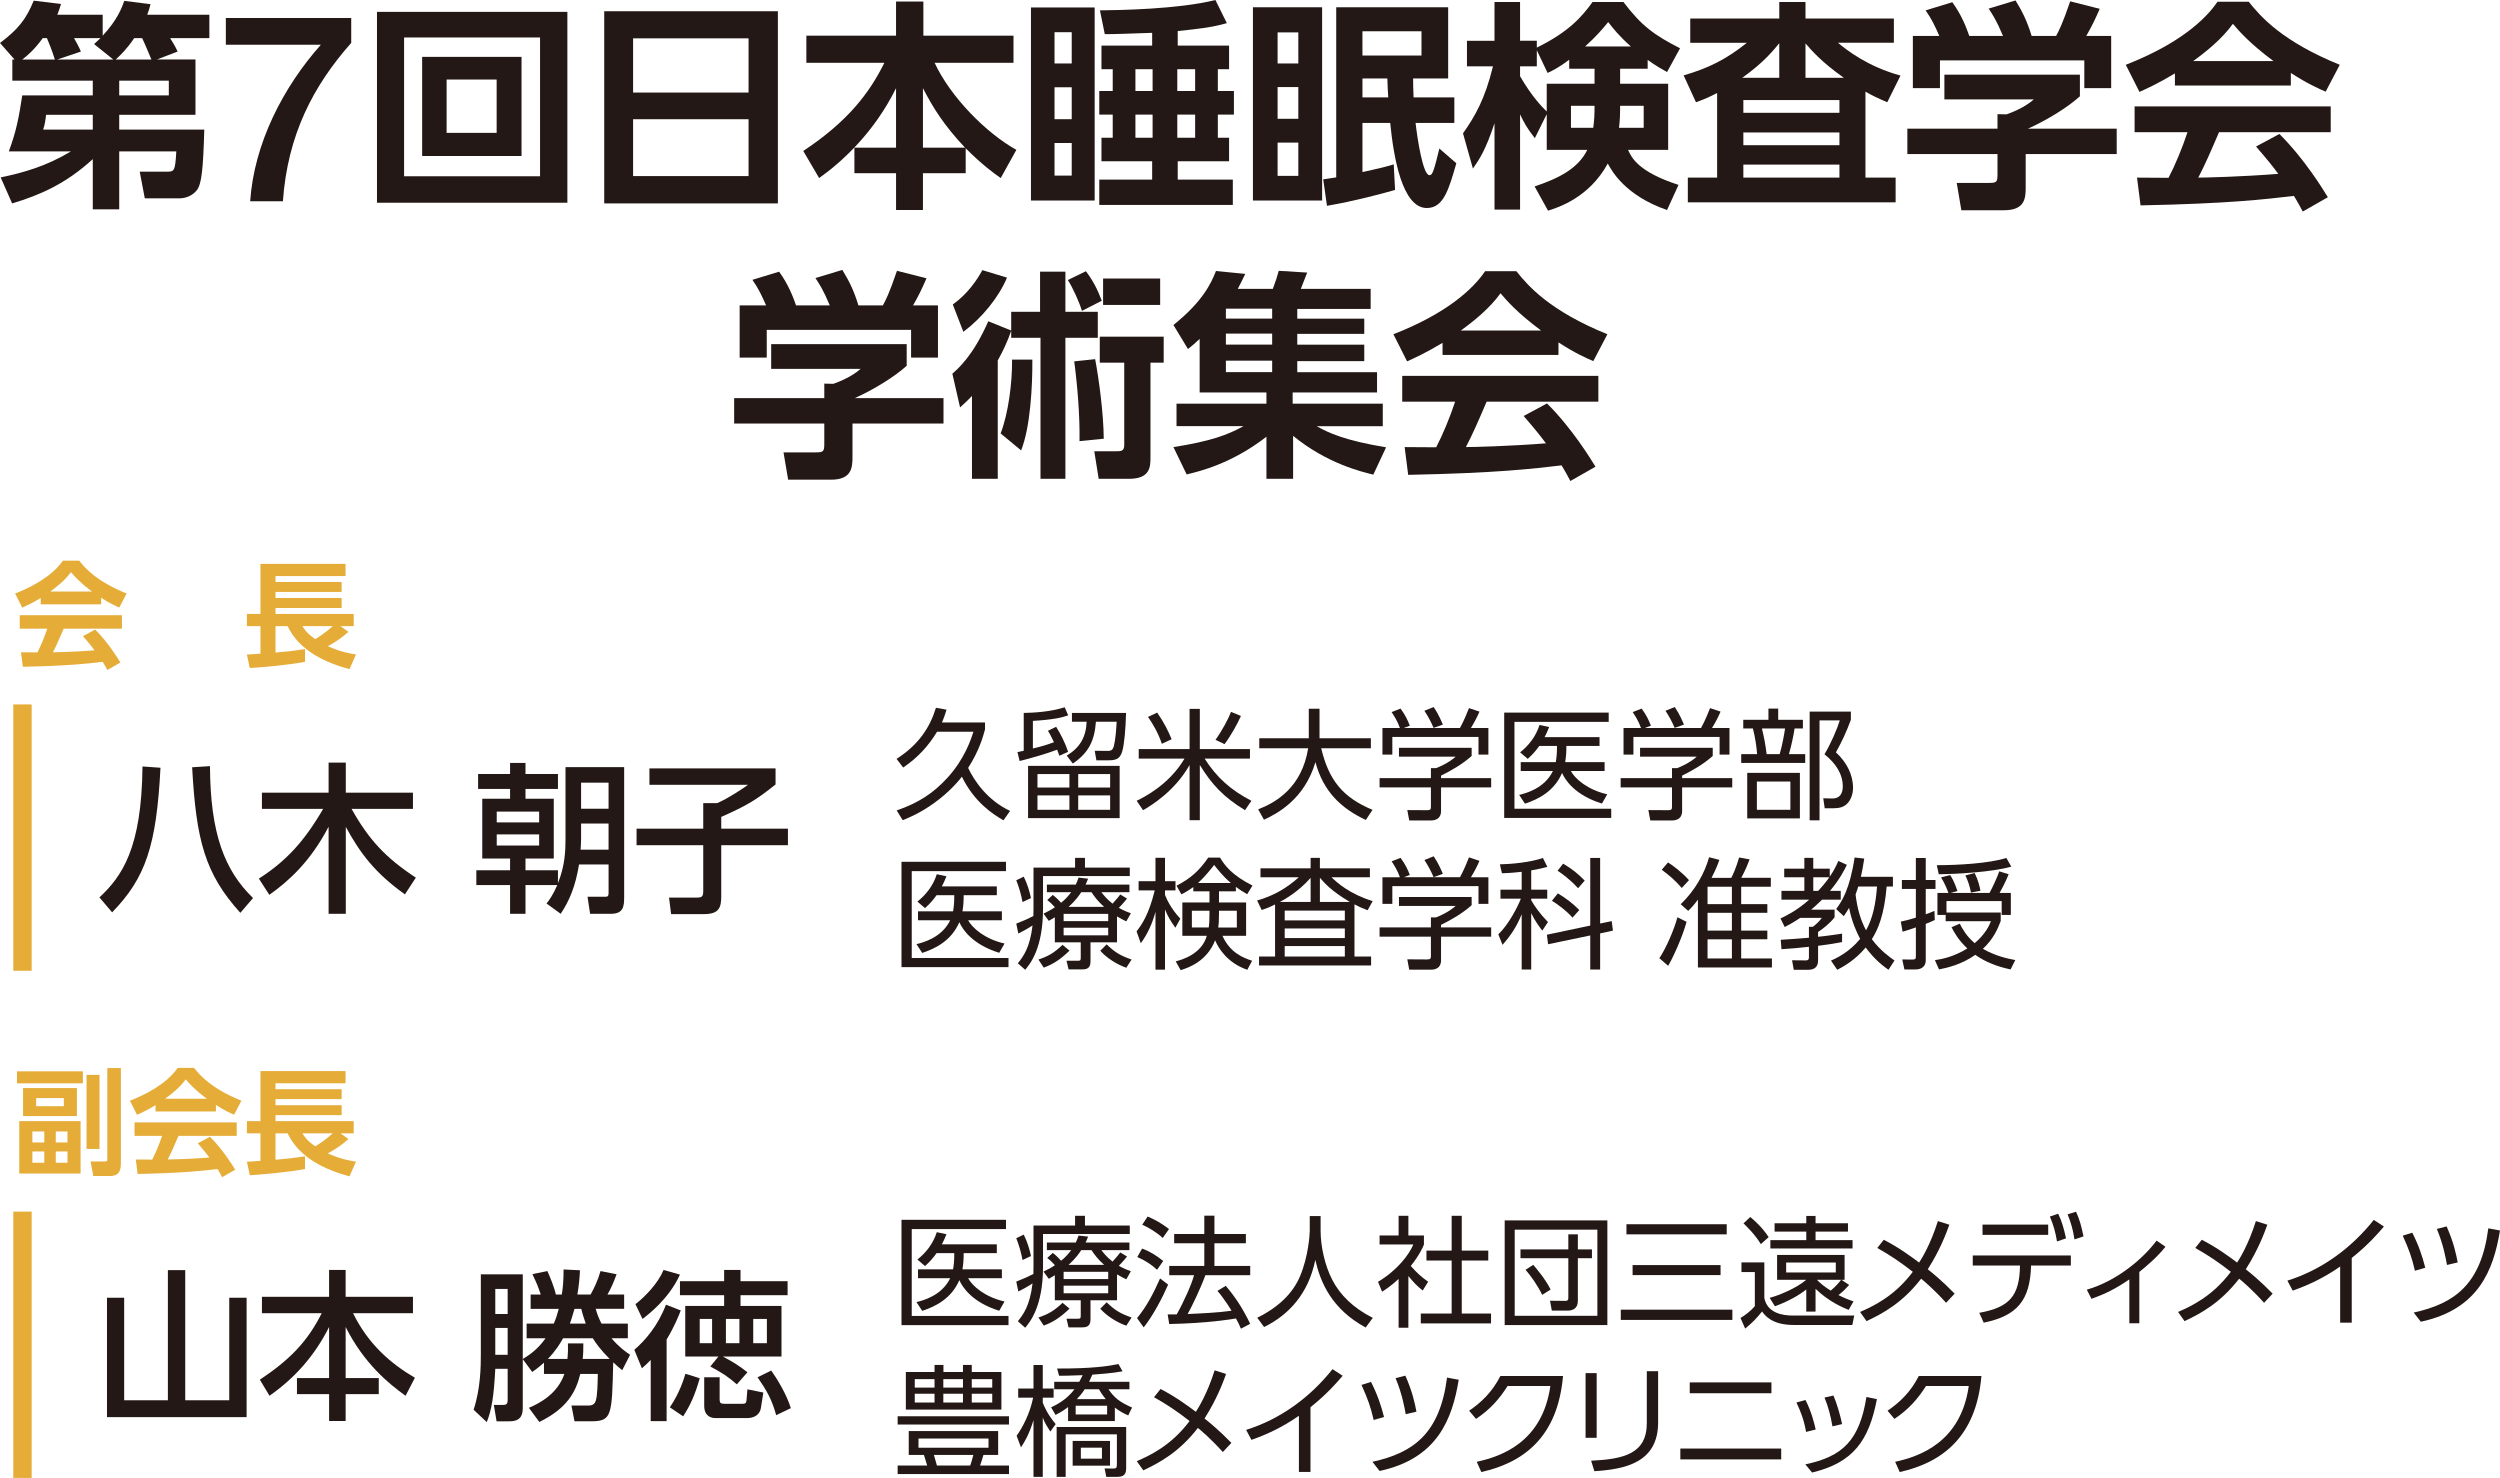 <?xml version="1.0" encoding="UTF-8"?><svg id="_レイヤー_2" xmlns="http://www.w3.org/2000/svg" width="108.882mm" height="64.369mm" viewBox="0 0 308.643 182.464"><defs><style>.cls-1{fill:#231815;}.cls-1,.cls-2{stroke-width:0px;}.cls-2{fill:#e5ac38;}</style></defs><g id="_背景"><path class="cls-1" d="M24.133,7.346v6.829h-9.414v1.822h10.502c-.136,4.815-.326,6.693-.897,7.455-.545.707-1.388,1.033-2.177,1.033h-4.271l-.626-3.292h3.319c.925,0,1.062,0,1.197-2.503h-7.047v7.155h-3.265v-6.203c-3.347,3.075-6.584,4.462-9.957,5.469L.082,21.901c2.884-.599,5.632-1.388,8.679-3.211H1.089c.952-2.557,1.251-4.271,1.659-6.91h8.706v-1.823H1.523v-2.611h.272l-1.796-2.04C2.204,3.646,3.211,2.421,4.163.082l3.373.407c-.19.599-.244.789-.462,1.334h5.604v2.584C14.556,2.395,15.072.844,15.345.108l3.237.408c-.136.571-.218.789-.408,1.307h7.673v2.884h-4.843c.136.217.626.979.925,1.659l-2.558.979h4.762ZM6.774,7.346c-.381-1.225-.815-2.23-.979-2.639h-.517c-1.088,1.496-1.959,2.203-2.53,2.639h4.026ZM5.687,14.175c-.027.381-.163,1.278-.354,1.822h6.121v-1.822h-5.768ZM13.984,7.346l-2.367-1.904c.436-.408.544-.518.789-.734h-3.265c.245.408.626,1.115.844,1.659l-2.911.979h6.91ZM18.691,7.346c-.272-.626-.708-1.741-1.143-2.639h-.979c-.898,1.333-1.66,2.067-2.285,2.639h4.407ZM20.841,11.78v-1.823h-6.122v1.823h6.122Z"/><path class="cls-1" d="M27.882,2.226h15.479v3.07c-4.718,5.333-7.853,11.376-8.435,19.553h-4.04c.485-7.143,4.072-14.091,8.727-19.326h-11.731v-3.297Z"/><path class="cls-1" d="M70.047,1.469v23.562h-23.507V1.469h23.507ZM49.887,4.625v17.14h16.786V4.625h-16.786ZM64.388,7.02v12.242h-12.271V7.02h12.271ZM55.138,9.821v6.584h6.176v-6.584h-6.176Z"/><path class="cls-1" d="M96.035,1.388v23.724h-21.439V1.388h21.439ZM78.16,11.427h14.256v-6.693h-14.256v6.693ZM78.16,14.719v7.02h14.256v-7.02h-14.256Z"/><path class="cls-1" d="M110.623,18.229v-7.346c-2.666,5.414-6.584,9.032-9.495,11.1l-1.959-3.346c5.496-3.646,8.135-7.102,10.013-10.883h-9.631v-3.347h11.072V.19h3.374v4.217h11.127v3.347h-9.739c1.959,4.217,6.366,8.679,10.094,10.746l-1.933,3.482c-.815-.571-2.23-1.578-4.325-3.673v3.074h-5.278v4.544h-3.319v-4.544h-5.142v-3.155h5.142ZM119.139,18.229c-2.666-2.83-3.972-4.979-5.196-7.346v7.346h5.196Z"/><path class="cls-1" d="M135.143.925v23.833h-7.863V.925h7.863ZM132.312,3.972h-2.122v3.863h2.122v-3.863ZM132.312,10.773h-2.122v3.945h2.122v-3.945ZM132.312,17.657h-2.122v4.026h2.122v-4.026ZM145.399,5.632h6.339v2.911h-1.388v2.693h1.986v2.911h-1.986v2.856h1.388v2.911h-6.339v2.258h6.802v3.129h-16.487v-3.129h6.529v-2.258h-6.258v-2.911h1.388v-2.856h-1.659v-2.911h1.659v-2.693h-1.388v-2.911h6.258v-1.578c-3.4.108-4.326.163-5.85.163l-.599-2.938c2.449-.027,9.686-.136,14.257-1.278l1.414,2.856c-1.822.517-3.265.681-6.066.979v1.796ZM142.298,8.543h-2.122v2.693h2.122v-2.693ZM142.298,14.147h-2.122v2.856h2.122v-2.856ZM147.549,8.543h-2.204v2.693h2.204v-2.693ZM147.549,14.147h-2.204v2.856h2.204v-2.856Z"/><path class="cls-1" d="M163.226.897v23.86h-8.543V.897h8.543ZM160.287,3.999h-2.558v3.836h2.558v-3.836ZM160.287,10.746h-2.558v3.918h2.558v-3.918ZM160.287,17.603h-2.558v4.108h2.558v-4.108ZM179.549,12.025v3.155h-4.788c.245,2.122.925,6.448,1.714,6.448.245,0,.354-.218.518-.652.136-.354.571-2.041.707-2.64l2.095,1.823c-.952,3.319-1.605,5.522-3.646,5.522-3.047,0-4.108-6.312-4.517-10.502h-3.428v6.067c1.469-.326,2.829-.626,3.863-.952l.163,3.156c-1.496.435-5.061,1.388-8.406,1.959l-.463-3.266c.762-.108,1.062-.163,1.605-.244V.897h13.82v8.788h-4.325c0,.599,0,1.143.054,2.34h5.033ZM175.495,3.863h-7.291v2.992h7.291v-2.992ZM171.388,12.025c-.027-.327-.109-1.959-.109-2.34h-3.074v2.34h3.184Z"/><path class="cls-1" d="M203.415,8.488h-3.4v1.85h5.931v8.162h-4.951c.435.979,1.278,2.721,6.229,4.326l-1.414,3.102c-5.196-1.796-6.829-4.843-7.318-5.74-2.312,4.244-6.176,5.44-7.373,5.822l-1.66-2.993c3.021-1.007,5.387-2.231,6.503-4.517h-5.006v-4.407l-1.47,2.966c-1.034-1.333-1.306-1.878-1.822-2.938v11.753h-3.156v-10.665c-1.089,3.319-1.904,4.517-2.666,5.604l-1.225-4.353c1.469-2.067,2.721-4.244,3.7-8.271h-3.211v-3.156h3.401V.245h3.156v4.788h2.067v.844c3.999-1.959,5.604-3.863,6.883-5.632h3.81c2.23,2.938,3.781,4.081,6.991,5.713l-1.604,2.938c-.681-.381-1.36-.762-2.395-1.496v1.088ZM193.729,7.373c-1.251.952-1.986,1.306-2.666,1.632l-1.333-2.802v1.986h-2.067v1.224c1.523,2.612,2.693,3.755,3.292,4.354v-3.429h5.903v-1.85h-3.129v-1.115ZM196.695,15.779c.136-.925.163-1.659.163-2.721h-2.911v2.721h2.748ZM201.348,5.74c-1.442-1.278-2.204-2.23-2.803-3.02-.68.844-1.496,1.796-2.856,3.02h5.659ZM202.926,15.779v-2.721h-2.911c0,1.225-.027,1.769-.137,2.721h3.048Z"/><path class="cls-1" d="M230.301,21.929h3.728v3.047h-25.655v-3.047h3.618v-10.447c-.897.462-1.415.707-2.612,1.143l-1.523-3.319c3.021-.871,5.278-1.986,7.809-4.026h-6.992v-2.993h10.991V.245h3.237v2.04h10.91v2.993h-6.91c1.115.925,3.673,2.938,7.727,4.054l-1.633,3.292c-1.333-.571-1.877-.844-2.693-1.307v10.611ZM219.663,9.604v-4.271c-.707.871-1.932,2.395-4.57,4.271h4.57ZM227.091,12.352h-11.862v1.578h11.862v-1.578ZM227.091,16.351h-11.862v1.578h11.862v-1.578ZM227.091,20.323h-11.862v1.605h11.862v-1.605ZM227.635,9.604c-2.775-1.959-3.973-3.373-4.734-4.244v4.244h4.734Z"/><path class="cls-1" d="M256.778,9.223v2.666c-1.496,1.36-4.054,2.938-6.42,4h10.964v3.129h-11.236v4.135c0,1.333-.108,2.803-2.666,2.803h-5.278l-.571-3.374h3.972c.953,0,1.062-.108,1.062-1.061v-2.503h-11.128v-3.129h11.128v-1.796l1.115.027c.3-.108,2.122-.734,3.374-1.85h-11.046v-3.048h16.731ZM239.421,4.435c-.544-1.225-.87-1.959-1.687-3.156l3.292-1.006c1.17,1.604,1.741,3.155,2.095,4.162h4.162c-.788-1.904-1.306-2.666-1.768-3.374l3.318-1.006c.816,1.333,1.415,2.503,1.986,4.38h3.021c.326-.599.788-1.469,1.741-4.271l3.646.925c-.626,1.442-.979,2.149-1.66,3.347h3.074v6.448h-3.318v-3.429h-17.82v3.429h-3.347v-6.448h3.265Z"/><path class="cls-1" d="M268.511,9.06c-2.176,1.306-3.536,1.904-4.38,2.285l-1.687-3.346c6.611-2.585,9.849-5.604,11.317-7.781h3.863c1.47,1.85,4.136,4.897,11.236,7.781l-1.741,3.318c-.87-.381-2.203-.952-4.299-2.312v1.551h-14.311v-1.496ZM284.291,26.118c-.3-.544-.49-.952-1.089-1.932-3.509.408-7.943.952-18.936,1.17l-.435-3.428c.354,0,3.265.026,3.89.026.789-1.496,1.715-3.727,2.34-5.631h-6.529v-3.184h24.214v3.184h-13.794c-1.033,2.421-1.714,3.972-2.558,5.604.871,0,5.415-.109,9.876-.463-.598-.816-1.306-1.714-2.747-3.374l2.884-1.551c3.102,3.075,5.414,6.884,5.985,7.809l-3.102,1.769ZM280.673,7.536c-2.938-2.177-4.299-3.755-5.007-4.598-1.306,1.822-3.237,3.4-4.896,4.598h9.903Z"/><path class="cls-1" d="M111.938,42.49v2.666c-1.496,1.36-4.054,2.938-6.421,4h10.965v3.129h-11.236v4.135c0,1.333-.109,2.803-2.667,2.803h-5.277l-.571-3.374h3.972c.952,0,1.062-.108,1.062-1.061v-2.503h-11.128v-3.129h11.128v-1.796l1.115.027c.299-.108,2.122-.734,3.374-1.85h-11.046v-3.048h16.731ZM94.58,37.702c-.544-1.225-.871-1.959-1.687-3.156l3.292-1.006c1.169,1.604,1.741,3.155,2.095,4.162h4.162c-.789-1.904-1.306-2.666-1.769-3.374l3.319-1.006c.816,1.333,1.415,2.503,1.986,4.38h3.02c.327-.599.789-1.469,1.741-4.271l3.646.925c-.625,1.442-.979,2.149-1.659,3.347h3.074v6.448h-3.319v-3.429h-17.82v3.429h-3.346v-6.448h3.265Z"/><path class="cls-1" d="M124.84,40.831c-.436,1.278-1.007,2.503-1.66,3.673v14.609h-3.183v-10.229c-.49.518-.898.898-1.47,1.415l-.952-4.163c.734-.652,2.558-2.203,4.435-6.475l2.83,1.143v-2.312h3.563v-4.951h3.129v4.951h3.999v3.21h-3.999v17.412h-3.074v-17.412h-3.618v-.87ZM117.63,37.594c1.822-1.307,2.992-3.021,3.646-4.244l3.047.925c-1.033,2.448-3.074,4.951-5.387,6.692l-1.306-3.373ZM123.533,53.509c.952-2.448,1.442-6.229,1.415-9.114h2.503c.027,3.238-.245,8.38-1.388,11.209l-2.53-2.095ZM134.062,33.485c.87,1.143,1.441,2.258,1.959,3.646l-2.449,1.252c-.271-.953-1.143-2.911-1.741-3.81l2.231-1.088ZM133.273,54.461c.055-2.992-.245-6.801-.653-9.849l2.585-.271c.463,2.448,1.034,6.665,1.062,9.821l-2.993.299ZM143.666,41.565v3.21h-1.632v11.645c0,1.17,0,2.693-2.64,2.693h-3.754l-.544-3.4h2.666c.68,0,1.033-.027,1.033-.789v-10.148h-3.02v-3.21h7.89ZM143.231,34.383v3.265h-7.047v-3.265h7.047Z"/><path class="cls-1" d="M169.546,58.597c-1.442-.354-5.714-1.36-9.903-4.788v5.305h-3.292v-5.196c-4.217,3.265-8.107,4.244-9.849,4.652l-1.633-3.373c4.68-.735,6.72-1.524,8.651-2.585h-8.271v-2.775h11.101v-1.388h-8.244v-6.61c-.598.571-.897.815-1.441,1.251l-1.796-2.966c3.619-2.91,4.652-5.142,5.251-6.665l3.618.354c-.326.653-.571,1.197-.925,1.851h4.326c.436-1.17.462-1.307.734-2.231l3.51.218c-.19.517-.734,1.85-.789,2.014h8.624v2.476h-9.06v1.197h8.271v1.877h-8.271v1.333h8.271v2.04h-8.271v1.36h9.849v2.503h-10.42v1.388h11.128v2.775h-8.162c1.441.816,3.455,1.769,8.57,2.611l-1.578,3.374ZM151.345,38.11v1.225h5.713v-1.225h-5.713ZM151.345,41.185v1.36h5.713v-1.36h-5.713ZM151.345,44.531v1.414h5.713v-1.414h-5.713Z"/><path class="cls-1" d="M178.095,42.327c-2.177,1.306-3.537,1.904-4.381,2.285l-1.687-3.346c6.611-2.585,9.849-5.604,11.317-7.781h3.864c1.469,1.85,4.135,4.897,11.235,7.781l-1.741,3.318c-.87-.381-2.203-.952-4.298-2.312v1.551h-14.311v-1.496ZM193.874,59.386c-.299-.544-.489-.952-1.088-1.932-3.51.408-7.944.952-18.936,1.17l-.436-3.428c.354,0,3.265.026,3.891.026.789-1.496,1.714-3.727,2.34-5.631h-6.53v-3.184h24.214v3.184h-13.793c-1.034,2.421-1.715,3.972-2.558,5.604.87,0,5.414-.109,9.876-.463-.599-.816-1.307-1.714-2.748-3.374l2.884-1.551c3.102,3.075,5.414,6.884,5.985,7.809l-3.102,1.769ZM190.256,40.804c-2.938-2.177-4.299-3.755-5.006-4.598-1.307,1.822-3.238,3.4-4.897,4.598h9.903Z"/><path class="cls-2" d="M5.029,73.826c-1.134.681-1.843.992-2.282,1.191l-.879-1.744c3.445-1.347,5.132-2.92,5.897-4.054h2.013c.766.964,2.154,2.552,5.854,4.054l-.907,1.729c-.454-.198-1.148-.496-2.24-1.205v.809h-7.456v-.78ZM13.251,82.715c-.155-.284-.255-.496-.566-1.007-1.829.213-4.14.496-9.866.609l-.227-1.786c.184,0,1.7.015,2.026.015.411-.78.894-1.942,1.22-2.935h-3.402v-1.658h12.616v1.658h-7.188c-.538,1.262-.893,2.069-1.332,2.92.453,0,2.821-.057,5.146-.241-.312-.425-.681-.893-1.432-1.758l1.503-.808c1.615,1.602,2.82,3.587,3.118,4.068l-1.616.922ZM11.366,73.032c-1.531-1.134-2.24-1.956-2.608-2.396-.681.95-1.688,1.772-2.552,2.396h5.16Z"/><path class="cls-2" d="M30.483,80.814c.241-.014,1.418-.099,1.673-.113v-3.401h-1.673v-1.503h1.673v-6.181h10.504v1.503h-8.647v.737h8.165v1.219h-8.165v.751h8.165v1.233h-8.165v.737h9.654v1.503h-1.631l.979.708c-.809.724-1.475,1.177-2.537,1.772,1.573.723,2.778.907,3.473,1.021l-.808,1.814c-2.949-.808-6.167-2.24-7.641-5.315h-1.489v3.26c1.403-.113,1.772-.142,3.644-.425v1.573c-2.211.411-5.302.681-6.818.766l-.354-1.659ZM37.33,77.3c.241.383.553.893,1.588,1.602.51-.298,1.262-.794,2.169-1.602h-3.757Z"/><path class="cls-1" d="M19.813,94.784c-.496,9.62-1.825,13.588-5.971,17.853l-1.567-1.845c2.797-2.618,5.217-6.07,5.316-16.167l2.222.159ZM29.672,112.696c-4.384-4.84-5.455-8.966-5.951-17.972l2.202-.139c.04,8.351,1.805,12.873,5.316,16.285l-1.567,1.825Z"/><path class="cls-1" d="M31.959,108.47c3.353-2.142,5.614-4.602,7.935-8.608h-7.558v-2.004h8.232v-3.709h2.123v3.709h8.291v2.004h-7.577c2.122,3.809,4.245,6.069,7.935,8.489l-1.35,2.063c-3.729-2.658-5.534-5.098-7.299-8.331v10.731h-2.123v-10.752c-2.222,4.266-4.88,6.686-7.319,8.411l-1.29-2.004Z"/><path class="cls-1" d="M67.475,111.545c.317-.396.794-1.052,1.329-2.281h-3.928v3.551h-1.904v-3.551h-4.165v-1.825h4.165v-1.448h-3.432v-7.379h3.432v-1.21h-3.947v-1.845h3.947v-1.369h1.904v1.369h4.007v1.845h-4.007v1.21h3.491v7.379h-3.491v1.448h4.007v1.587c.854-2.103.933-3.928.933-5.475v-8.847h7.24v16.008c0,1.189-.079,2.103-1.646,2.103h-2.559l-.317-2.103h2.043c.417,0,.556,0,.556-.496v-3.491h-3.65c-.437,2.737-1.21,4.503-2.261,6.09l-1.746-1.27ZM61.325,100.199v1.329h5.237v-1.329h-5.237ZM61.325,103.015v1.369h5.237v-1.369h-5.237ZM71.739,101.667v1.904c0,.536-.039.933-.06,1.329h3.452v-3.233h-3.393ZM71.739,96.628v3.213h3.393v-3.213h-3.393Z"/><path class="cls-1" d="M80.177,94.863h15.571v1.983c-2.301,1.845-3.472,2.579-6.705,4.007v1.448h8.232v2.043h-8.232v6.288c0,1.409-.258,2.222-2.142,2.222h-4.047l-.258-2.043h3.451c.615,0,.773-.139.773-.793v-5.674h-8.231v-2.043h8.231v-3.153h1.727c1.309-.556,3.153-1.786,3.809-2.262h-12.18v-2.023Z"/><rect class="cls-2" x="1.641" y="86.966" width="2.268" height="32.882"/><path class="cls-2" d="M10.231,132.26v1.488H2.096v-1.488h8.136ZM9.948,138.413v6.464H2.379v-6.464h7.569ZM9.495,134.33v3.459H2.847v-3.459h6.648ZM5.469,139.688h-1.474v1.361h1.474v-1.361ZM5.469,142.155h-1.474v1.39h1.474v-1.39ZM7.879,135.563h-3.416v1.007h3.416v-1.007ZM8.332,139.688h-1.445v1.361h1.445v-1.361ZM8.332,142.155h-1.445v1.39h1.445v-1.39ZM10.686,141.843v-9.144h1.602v9.144h-1.602ZM14.924,131.864v11.737c0,.836-.17,1.587-1.347,1.587h-2.056l-.34-1.8h1.814c.142,0,.255-.028.255-.241v-11.283h1.673Z"/><path class="cls-2" d="M19.202,136.442c-1.134.681-1.843.992-2.282,1.191l-.879-1.744c3.445-1.347,5.132-2.92,5.897-4.054h2.013c.766.964,2.154,2.552,5.854,4.054l-.907,1.729c-.454-.198-1.148-.496-2.24-1.205v.809h-7.456v-.78ZM27.424,145.331c-.155-.284-.255-.496-.566-1.007-1.829.213-4.14.496-9.866.609l-.227-1.786c.184,0,1.7.015,2.026.015.411-.78.894-1.942,1.22-2.935h-3.402v-1.658h12.616v1.658h-7.188c-.538,1.262-.893,2.069-1.332,2.92.453,0,2.82-.057,5.146-.241-.312-.425-.681-.893-1.432-1.758l1.503-.808c1.615,1.602,2.82,3.587,3.118,4.068l-1.616.922ZM25.539,135.648c-1.531-1.134-2.24-1.956-2.608-2.396-.681.95-1.688,1.772-2.552,2.396h5.16Z"/><path class="cls-2" d="M30.483,143.43c.241-.014,1.418-.099,1.673-.113v-3.401h-1.673v-1.503h1.673v-6.181h10.504v1.503h-8.647v.737h8.165v1.219h-8.165v.751h8.165v1.233h-8.165v.737h9.654v1.503h-1.631l.979.708c-.809.724-1.475,1.177-2.537,1.772,1.573.723,2.778.907,3.473,1.021l-.808,1.814c-2.949-.808-6.167-2.24-7.641-5.315h-1.489v3.26c1.403-.113,1.772-.142,3.644-.425v1.573c-2.211.411-5.302.681-6.818.766l-.354-1.659ZM37.33,139.916c.241.383.553.893,1.588,1.602.51-.298,1.262-.794,2.169-1.602h-3.757Z"/><path class="cls-1" d="M121.607,89.193v.863c-.253.952-.759,2.692-2.083,4.746.744,1.592,2.381,4.002,5.178,5.311l-.818,1.16c-1.324-.758-3.601-2.246-5.133-5.385-.224.297-1.398,1.8-3.393,3.228-1.726,1.25-3.079,1.801-3.912,2.143l-.744-1.205c2.589-.893,4.479-2.067,6.264-4.031,2.142-2.336,2.931-4.806,3.213-5.684h-4.492c-1.027,1.696-2.321,3.154-4.181,4.419l-.818-1.071c2.737-1.756,4.105-3.854,4.864-6.308l1.31.237c-.223.685-.327,1.026-.565,1.577h5.312Z"/><path class="cls-1" d="M130.39,89.729c.55.907,1.086,1.889,1.473,3.094l-1.086.477c-.104-.327-.164-.491-.268-.744-1.398.536-3.378,1.086-4.627,1.398l-.269-1.101c.477-.09.521-.104.774-.164v-4.671c1.279-.03,3.213-.119,5.058-.699l.432.996c-.699.253-1.8.536-4.359.685v3.407c1.221-.298,1.474-.372,2.604-.773-.432-.893-.506-1.027-.744-1.414l1.012-.49ZM138.229,101.005h-11.307v-6.456h11.307v6.456ZM132.026,95.56h-3.943v1.667h3.943v-1.667ZM132.026,98.194h-3.943v1.785h3.943v-1.785ZM131.698,93.285c1.622-.982,2.381-2.276,2.455-4.181h-1.815v-1.086h6.681c-.045,1.964-.224,3.942-.477,4.761-.253.833-.685,1.086-1.621,1.086h-1.562l-.208-1.176,1.651.015c.506,0,.625-.282.714-.609.208-.804.298-2.128.342-2.99h-2.559c-.179,2.336-.878,3.823-2.856,5.162l-.744-.981ZM137.055,95.56h-3.942v1.667h3.942v-1.667ZM137.055,98.194h-3.942v1.785h3.942v-1.785Z"/><path class="cls-1" d="M148.128,92.481h6.188v1.175h-5.594c1.488,2.351,3.258,3.898,5.772,5.207l-.788,1.161c-2.663-1.622-4.092-3.169-5.579-5.579v6.813h-1.265v-6.813c-1.815,3.229-4.746,5.014-5.743,5.579l-.788-1.161c.907-.446,4.002-1.979,5.906-5.207h-5.653v-1.175h6.278v-4.969h1.265v4.969ZM143.441,91.827c-.477-1.398-1.116-2.455-1.711-3.318l1.131-.535c.818,1.175,1.384,2.291,1.785,3.288l-1.205.565ZM150.062,91.335c.878-1.235,1.607-2.634,1.919-3.451l1.221.505c-.402.923-1.205,2.381-2.023,3.481l-1.116-.535Z"/><path class="cls-1" d="M161.581,87.497h1.324v3.646h6.338v1.234h-6.13c.923,3.898,2.634,6.07,6.338,7.603l-.833,1.25c-3.095-1.458-5.252-3.541-6.219-7.142-1.354,4.627-4.79,6.397-6.353,7.111l-.714-1.279c2.217-.862,5.386-2.692,6.174-7.543h-6.04v-1.234h6.114v-3.646Z"/><path class="cls-1" d="M181.686,93.329c-1.19,1.057-2.545,1.815-3.779,2.425v.312h6.188v1.146h-6.188v2.932c0,.981-.773,1.146-1.22,1.146h-2.708l-.238-1.279,2.426.015c.461,0,.49-.119.49-.462v-2.351h-6.338v-1.146h6.338v-1.234h.64c.343-.134,1.532-.625,2.41-1.413h-6.992v-1.102h8.972v1.012ZM180.242,89.877c.461-.804.996-2.143,1.115-2.455l1.295.432c-.298.699-.67,1.398-1.057,2.023h2.157v3.288h-1.22v-2.188h-10.638v2.188h-1.22v-3.288h2.157c-.298-.863-.788-1.606-1.026-1.964l1.101-.432c.596.789.938,1.548,1.146,2.112l-.743.283h6.933ZM176.983,89.863c-.268-.655-.684-1.443-1.13-2.113l1.146-.461c.609.893,1.026,1.904,1.13,2.172l-1.146.402Z"/><path class="cls-1" d="M198.605,87.973v1.146h-11.635v10.727h11.947v1.131h-13.212v-13.003h12.899ZM198.1,94.087v1.102h-4.166c.506.952,2.083,2.335,4.493,2.871l-.655,1.146c-3.361-1.042-4.552-2.931-4.924-3.779-.982,2.262-2.887,3.229-4.582,3.794l-.715-1.086c.744-.179,3.109-.759,4.166-2.945h-3.972v-1.102h4.329c.074-.461.148-.922.148-1.993h-2.187c-.506.699-.849,1.071-1.429,1.592l-.938-.804c1.057-.848,1.935-1.934,2.396-3.377l1.19.253c-.238.595-.357.848-.565,1.25h6.784v1.086h-4.092c0,.862-.044,1.354-.148,1.993h4.865Z"/><path class="cls-1" d="M211.449,93.329c-1.19,1.057-2.545,1.815-3.779,2.425v.312h6.188v1.146h-6.188v2.932c0,.981-.773,1.146-1.22,1.146h-2.708l-.238-1.279,2.426.015c.461,0,.49-.119.49-.462v-2.351h-6.338v-1.146h6.338v-1.234h.64c.343-.134,1.532-.625,2.41-1.413h-6.992v-1.102h8.972v1.012ZM210.006,89.877c.461-.804.996-2.143,1.115-2.455l1.295.432c-.298.699-.67,1.398-1.057,2.023h2.157v3.288h-1.22v-2.188h-10.638v2.188h-1.22v-3.288h2.157c-.298-.863-.788-1.606-1.026-1.964l1.101-.432c.596.789.938,1.548,1.146,2.112l-.743.283h6.933ZM206.747,89.863c-.268-.655-.684-1.443-1.13-2.113l1.146-.461c.609.893,1.026,1.904,1.13,2.172l-1.146.402Z"/><path class="cls-1" d="M218.326,88.866v-1.384h1.205v1.384h3.05v1.071h-1.026c-.134.893-.372,2.023-.699,3.169h2.009v1.086h-7.9v-1.086h1.964c-.074-.923-.223-2.023-.521-3.169h-1.19v-1.071h3.109ZM222.21,101.036h-6.502v-5.624h6.502v5.624ZM221.034,96.483h-4.136v3.496h4.136v-3.496ZM219.71,93.106c.327-1.086.551-2.396.67-3.169h-2.856c.253,1.071.432,1.934.58,3.169h1.606ZM223.415,101.273v-13.419h5.088v1.012c-.596,1.606-1.086,2.633-1.845,4.017,1.309,1.205,2.112,2.737,2.112,4.374,0,.773-.268,1.562-.804,2.038-.372.327-.848.491-1.621.491h-1.071l-.179-1.234,1.071.029c.938.03,1.339-.58,1.339-1.487,0-1.548-.893-2.887-2.262-3.973.789-1.324,1.548-3.064,1.89-4.181h-2.499v12.333h-1.22Z"/><path class="cls-1" d="M124.196,106.398v1.146h-11.635v10.727h11.947v1.131h-13.212v-13.003h12.899ZM123.69,112.512v1.102h-4.166c.506.952,2.083,2.335,4.493,2.871l-.655,1.146c-3.361-1.042-4.552-2.931-4.924-3.779-.982,2.262-2.887,3.229-4.582,3.794l-.715-1.086c.744-.179,3.109-.759,4.166-2.945h-3.972v-1.102h4.329c.074-.461.148-.922.148-1.993h-2.187c-.506.699-.849,1.071-1.429,1.592l-.938-.804c1.057-.848,1.935-1.934,2.396-3.377l1.19.253c-.238.595-.357.848-.565,1.25h6.784v1.086h-4.092c0,.862-.044,1.354-.148,1.993h4.865Z"/><path class="cls-1" d="M127.593,107.112h5.133v-1.205h1.22v1.205h5.534v1.042h-10.712v4.046c0,4.895-1.606,6.814-2.201,7.528l-.908-.804c.67-.833,1.488-1.904,1.815-4.671-.744.49-1.31.773-1.756.996l-.253-1.22c1.026-.401,1.369-.565,2.112-.938,0-.237.016-.521.016-.937v-5.044ZM126.238,111.367c-.163-.893-.431-1.845-.773-2.692l.923-.446c.431.848.743,1.89.893,2.647l-1.042.491ZM128.202,118.463c1.19-.401,1.92-.804,2.976-1.815l.863.715c-1.265,1.234-2.188,1.726-3.184,2.098l-.655-.997ZM137.902,116.335h-3.272v2.396c0,.923-.641.952-1.102.952h-1.606l-.253-1.071h1.413c.298,0,.343-.06.343-.356v-1.92h-3.199v-3.094c-.312.193-.416.253-.744.446l-.654-.893c.521-.253.907-.446,1.413-.789-.49-.521-.535-.565-.952-.893l.685-.625c.477.357.893.818,1.026.968.462-.372.833-.759,1.25-1.31h-3.005v-.938h3.57c.148-.327.223-.521.342-.862l1.176.134c-.148.372-.208.521-.312.729h5.415v.938h-3.466c.297.372.669.863,1.383,1.413.432-.461.789-.907.952-1.131l.834.506c-.462.596-.982,1.102-1.012,1.146.669.372,1.07.521,1.487.67l-.565.997c-.401-.193-.685-.327-1.146-.61v3.198ZM136.816,112.825h-5.505v.893h5.505v-.893ZM136.816,114.536h-5.505v.938h5.505v-.938ZM136.311,111.962c-.863-.774-1.234-1.34-1.562-1.815h-1.265c-.178.282-.595.938-1.562,1.815h4.389ZM136.623,116.588c1.071,1.027,1.696,1.384,3.079,1.875l-.654,1.012c-1.146-.401-2.41-1.19-3.213-2.098l.788-.789Z"/><path class="cls-1" d="M145.107,114.536c-.58-.818-.922-1.368-1.279-2.261v7.438h-1.176v-7.142c-.371,1.398-.967,2.723-1.814,3.883l-.521-1.473c.55-.714,1.473-1.904,2.246-5.059h-1.993v-1.13h2.082v-2.887h1.176v2.887h1.294v1.13h-1.294v.565c.208.536.744,1.696,1.89,2.932l-.61,1.115ZM145.152,118.687c.685-.179,3.184-.849,3.838-3.154h-3.02v-4.121h3.347v-1.369h-1.993v-.535c-.669.491-1.086.714-1.473.907l-.596-1.071c1.727-.893,2.768-1.814,3.913-3.466h1.458c.58.981,1.473,2.172,4.002,3.451l-.654,1.071c-.61-.357-.982-.595-1.398-.907v.55h-2.083v1.369h3.348v4.121h-2.916c.922,2.098,2.604,2.737,3.659,3.079l-.595,1.116c-2.47-.848-3.585-2.693-3.972-3.645-1.012,2.604-3.288,3.392-4.256,3.689l-.609-1.086ZM149.317,112.438h-2.172v2.068h2.083c.06-.402.089-.833.089-1.696v-.372ZM151.966,109.016c-.938-.773-1.711-1.771-2.067-2.231-.357.446-1.131,1.443-1.994,2.231h4.062ZM150.493,112.78c0,.938-.029,1.324-.089,1.727h2.291v-2.068h-2.202v.342Z"/><path class="cls-1" d="M167.22,118.091h2.053v1.101h-13.836v-1.101h1.979v-6.427c-.655.327-1.027.476-1.651.685l-.565-1.176c1.948-.551,3.6-1.473,5.147-2.871h-4.731v-1.101h6.189v-1.295h1.146v1.295h6.174v1.101h-4.746c.744.714,2.276,2.083,5.088,2.945l-.624,1.131c-.789-.298-1.146-.476-1.622-.729v6.441ZM161.805,111.352v-2.976c-1.503,1.726-3.288,2.708-3.794,2.976h3.794ZM166.029,112.423h-7.424v1.205h7.424v-1.205ZM166.029,114.625h-7.424v1.189h7.424v-1.189ZM166.029,116.797h-7.424v1.294h7.424v-1.294ZM166.654,111.352c-2.261-1.324-3.139-2.336-3.704-2.99v2.99h3.704Z"/><path class="cls-1" d="M181.686,111.753c-1.19,1.057-2.545,1.815-3.779,2.426v.312h6.188v1.146h-6.188v2.932c0,.981-.773,1.146-1.22,1.146h-2.708l-.238-1.279,2.426.015c.461,0,.49-.119.49-.461v-2.352h-6.338v-1.146h6.338v-1.234h.64c.343-.134,1.532-.625,2.41-1.413h-6.992v-1.102h8.972v1.012ZM180.242,108.302c.461-.804.996-2.143,1.115-2.455l1.295.432c-.298.699-.67,1.398-1.057,2.023h2.157v3.288h-1.22v-2.188h-10.638v2.188h-1.22v-3.288h2.157c-.298-.863-.788-1.606-1.026-1.964l1.101-.432c.596.789.938,1.548,1.146,2.112l-.743.283h6.933ZM176.983,108.288c-.268-.655-.684-1.443-1.13-2.113l1.146-.461c.609.893,1.026,1.904,1.13,2.172l-1.146.402Z"/><path class="cls-1" d="M189.039,109.834h1.979v1.116h-1.979v.193c.387.699,1.086,1.681,2.067,2.692l-.699,1.057c-.356-.462-.877-1.146-1.368-2.157v6.962h-1.176v-6.828c-.609,1.503-1.294,2.559-2.365,3.778l-.521-1.294c1.279-1.205,2.439-3.481,2.782-4.403h-2.515v-1.116h2.618v-2.202c-1.354.149-1.964.164-2.439.179l-.253-1.101c1.398-.03,3.749-.238,5.312-.789l.55,1.102c-.476.119-1.056.282-1.993.432v2.38ZM198.977,113.717l.149,1.176-1.577.342v4.463h-1.22v-4.21l-5.207,1.086-.149-1.175,5.356-1.131v-8.347h1.22v8.094l1.428-.298ZM194.142,113.286c-.743-.833-1.755-1.592-2.544-2.082l.729-.908c.878.521,1.83,1.205,2.647,2.054l-.833.937ZM194.826,109.656c-1.115-1.205-2.083-1.859-2.529-2.157l.685-.878c1.176.715,1.771,1.19,2.663,2.098l-.818.938Z"/><path class="cls-1" d="M204.859,118.299c.848-1.265,1.845-3.585,2.231-5.058l1.131.565c-.506,1.874-1.756,4.597-2.276,5.43l-1.086-.938ZM207.626,109.626c-.878-.982-1.354-1.413-2.47-2.247l.773-.907c.67.432,1.711,1.205,2.589,2.188l-.893.967ZM207.492,111.634c1.785-1.711,2.946-3.809,3.511-5.802l1.265.327c-.223.64-.416,1.146-.967,2.217h2.44c.208-.401.55-1.115.967-2.515l1.294.238c-.148.387-.432,1.161-1.026,2.276h3.645v1.101h-3.659v2.143h3.229v1.071h-3.229v2.202h3.229v1.071h-3.229v2.365h3.794v1.115h-9.135v-8.375c-.565.758-.833,1.026-1.205,1.383l-.923-.818ZM213.815,109.477h-3.006v2.143h3.006v-2.143ZM213.815,112.691h-3.006v2.202h3.006v-2.202ZM213.815,115.964h-3.006v2.365h3.006v-2.365Z"/><path class="cls-1" d="M228.013,106.77c-.357.729-.893,1.785-2.083,3.213h1.324v1.087h-2.306c-.744.729-1.146,1.07-1.354,1.234h2.901v.938c-.565.759-1.562,1.518-2.038,1.814v.596c.981-.09,2.023-.253,2.961-.387v1.041c-.536.104-1.429.268-2.961.461v1.726c0,.343,0,1.235-1.22,1.235h-1.785l-.209-1.176,1.682.016c.238,0,.401-.06.401-.357v-1.324c-1.101.134-2.41.238-3.392.298l-.09-1.16c.863-.045,2.544-.179,3.481-.253v-1.354h.491c.298-.223.833-.699,1.101-1.101h-2.663c-.938.625-1.398.863-1.919,1.131l-.521-1.057c.535-.253,1.979-.922,3.541-2.32h-3.422v-1.087h2.826v-1.681h-2.484v-1.057h2.484v-1.339h1.102v1.339h2.038v.982c.58-.849.848-1.458,1.056-1.935l1.057.477ZM224.472,109.983c.849-.922,1.265-1.517,1.369-1.681h-1.979v1.681h.609ZM233.695,108.243v1.205h-.773c-.297,3.526-1.071,5.312-1.83,6.501,1.057,1.414,2.202,2.217,2.798,2.634l-.744,1.146c-.625-.446-1.696-1.235-2.812-2.752-1.34,1.592-2.768,2.365-3.512,2.752l-.773-1.131c.744-.342,2.291-1.071,3.601-2.692-.462-.863-1.012-2.068-1.369-3.824-.238.417-.432.685-.654,1.027l-.938-.878c.67-.908,1.682-2.41,2.276-6.368l1.19.135c-.164,1.115-.283,1.666-.417,2.246h3.957ZM229.411,109.448c-.045.179-.119.417-.327.981.208,1.756.625,3.185,1.294,4.419.804-1.413,1.205-3.273,1.354-5.4h-2.321Z"/><path class="cls-1" d="M238.862,113.583c-.401.179-.624.283-1.115.477v4.478c0,1.026-.863,1.146-1.25,1.146h-1.384l-.268-1.234,1.22.015c.417,0,.462-.089.462-.446v-3.526c-.923.312-1.176.402-1.637.536l-.224-1.25c.491-.104.878-.193,1.86-.491v-3.54h-1.727v-1.102h1.727v-2.723h1.22v2.723h1.205v1.102h-1.205v3.124c.401-.134.685-.253,1.071-.417l.044,1.131ZM239.19,112.958v-2.723h1.354c-.119-.327-.401-1.101-.907-1.919l1.13-.282c.179.282.521.833.893,1.964l-.817.237h4.775c.327-.565.997-2.022,1.205-2.663l1.16.357c-.327.878-1.057,2.217-1.115,2.306h1.383v2.723h-1.131v-1.711h-6.813v1.414h6.695v1.041c-.328.878-.878,2.217-2.202,3.437,1.562.893,3.079,1.22,4.002,1.384l-.58,1.16c-1.548-.327-3.064-.878-4.359-1.8-1.681,1.19-3.437,1.592-4.478,1.8l-.506-1.146c.818-.119,2.291-.387,4.002-1.443-1.146-1.07-1.667-2.067-1.949-2.618l1.012-.446c.312.596.788,1.518,1.845,2.41,1.339-1.131,1.8-2.202,2.009-2.708h-5.594v-.773h-1.012ZM239.115,106.814c2.663,0,6.457-.223,8.585-.893l.609,1.071c-2.395.685-6.858.923-8.956.938l-.238-1.116ZM243.326,110.192c-.134-.774-.372-1.458-.685-2.113l1.146-.297c.461.952.625,1.695.714,2.187l-1.175.224Z"/><path class="cls-1" d="M22.868,156.804v16.067h5.435v-12.655h2.143v14.738H13.208v-14.738h2.122v12.655h5.396v-16.067h2.143Z"/><path class="cls-1" d="M32.336,160.097h8.292v-3.312h2.043v3.312h8.312v2.023h-7.398c1.904,3.888,4.701,6.249,7.637,7.975l-1.15,2.222c-2.063-1.468-5.138-3.987-7.399-8.49v6.308h4.087v1.984h-4.087v3.312h-2.043v-3.312h-3.968v-1.984h3.968v-6.308c-1.845,3.65-4.284,6.328-7.359,8.49l-1.19-1.984c3.631-2.42,5.852-4.642,7.638-8.212h-7.38v-2.023Z"/><path class="cls-1" d="M70.927,175.47l-.377-1.943h2.043c.396,0,.773-.06.952-.575.218-.655.238-2.202.258-3.333h-2.162c-.536,2.183-1.587,4.245-5.059,5.932l-1.289-1.746c1.368-.575,3.551-1.745,4.384-4.186h-2.52v-1.389c-.614.556-1.091.893-1.448,1.151l-1.17-1.588v5.991c0,.773-.139,1.686-1.627,1.686h-1.606l-.337-2.022h1.091c.377,0,.615-.04.615-.635v-3.829h-1.527c-.179,3.393-.437,5.039-1.052,6.586l-1.627-1.527c.873-2.639.893-5.436.893-6.784v-9.938h5.178v10.453c.654-.396,1.766-1.071,2.816-2.559h-2.34v-1.806h3.352c.278-.654.417-1.07.615-1.824h-3.472v-1.766h1.25c-.396-1.15-.456-1.289-1.031-2.52l1.845-.377c.238.516.813,1.845,1.051,2.896h.734c.158-.972.218-1.904.218-3.095l2.023.1c-.039.893-.119,1.805-.317,2.995h1.627c.396-.694.893-1.706,1.229-2.896l1.983.397c-.436,1.17-.733,1.824-1.13,2.499h2.062v1.766h-3.511c.179.654.377,1.15.714,1.824h3.253v1.806h-2.023c.992,1.15,1.746,1.666,2.302,2.043l-.973,1.904c-.396-.317-.635-.516-1.11-.972-.159,6.625-.159,7.279-2.758,7.279h-2.022ZM61.147,159.125v3.095h1.527v-3.095h-1.527ZM61.147,163.946v3.312h1.527v-3.312h-1.527ZM75.271,167.774c-1.11-1.11-1.745-1.983-2.083-2.559h-3.67c-.337.615-.893,1.527-1.884,2.559h2.42c.079-.813.079-1.329.06-1.924h1.904c0,.615,0,1.19-.079,1.924h3.332ZM72.314,163.41c-.277-.773-.436-1.349-.555-1.824h-.833c-.198.654-.397,1.389-.575,1.824h1.963Z"/><path class="cls-1" d="M84.045,161.784c-.238.615-.734,1.904-1.746,3.59v10.077h-1.964v-7.558c-.476.496-.733.734-1.091,1.031l-.933-2.281c1.369-1.17,2.937-3.015,3.908-5.573l1.825.714ZM78.451,161.01c1.229-.952,2.797-2.599,3.471-4.226l2.023.575c-1.368,3.016-3.947,4.959-4.622,5.475l-.872-1.824ZM86.386,170.155c-.575,2.043-1.151,3.312-2.044,4.701l-1.646-1.111c1.23-1.805,1.746-3.551,1.925-4.146l1.766.556ZM89.242,167.477c1.21.635,2.103,1.189,3.034,1.943l-1.309,1.488c-1.131-.992-1.865-1.448-3.273-2.202l.992-1.229h-4.087v-6.249h4.801v-1.329h-5.455v-1.726h5.455v-1.389h2.023v1.389h5.812v1.726h-5.812v1.329h5.059v6.249h-7.24ZM86.386,162.834v2.996h1.527v-2.996h-1.527ZM86.94,170.036h1.904v2.737c0,.396.1.535.556.535h2.301c.298,0,.437-.099.457-.416l.118-1.369,1.964.397-.297,1.884c-.199,1.25-1.488,1.27-1.667,1.27h-3.947c-.535,0-1.389-.238-1.389-1.508v-3.53ZM89.619,162.834v2.996h1.666v-2.996h-1.666ZM92.991,162.834v2.996h1.686v-2.996h-1.686ZM95.213,169.203c.694.972,1.904,2.936,2.42,4.642l-1.806.873c-.555-1.964-1.11-2.956-2.301-4.682l1.687-.833Z"/><rect class="cls-2" x="1.641" y="149.582" width="2.268" height="32.882"/><path class="cls-1" d="M124.196,150.59v1.146h-11.635v10.727h11.947v1.131h-13.212v-13.003h12.899ZM123.69,156.704v1.102h-4.166c.506.952,2.083,2.335,4.493,2.871l-.655,1.146c-3.361-1.042-4.552-2.931-4.924-3.779-.982,2.262-2.887,3.229-4.582,3.794l-.715-1.086c.744-.179,3.109-.759,4.166-2.945h-3.972v-1.102h4.329c.074-.461.148-.922.148-1.993h-2.187c-.506.699-.849,1.071-1.429,1.592l-.938-.804c1.057-.848,1.935-1.934,2.396-3.377l1.19.253c-.238.595-.357.848-.565,1.25h6.784v1.086h-4.092c0,.862-.044,1.354-.148,1.993h4.865Z"/><path class="cls-1" d="M127.593,151.304h5.133v-1.205h1.22v1.205h5.534v1.042h-10.712v4.046c0,4.895-1.606,6.814-2.201,7.528l-.908-.804c.67-.833,1.488-1.904,1.815-4.671-.744.49-1.31.773-1.756.996l-.253-1.22c1.026-.401,1.369-.565,2.112-.938,0-.237.016-.521.016-.937v-5.044ZM126.238,155.559c-.163-.893-.431-1.845-.773-2.692l.923-.446c.431.848.743,1.89.893,2.647l-1.042.491ZM128.202,162.655c1.19-.401,1.92-.804,2.976-1.815l.863.715c-1.265,1.234-2.188,1.726-3.184,2.098l-.655-.997ZM137.902,160.527h-3.272v2.396c0,.923-.641.952-1.102.952h-1.606l-.253-1.071h1.413c.298,0,.343-.06.343-.356v-1.92h-3.199v-3.094c-.312.193-.416.253-.744.446l-.654-.893c.521-.253.907-.446,1.413-.789-.49-.521-.535-.565-.952-.893l.685-.625c.477.357.893.818,1.026.968.462-.372.833-.759,1.25-1.31h-3.005v-.938h3.57c.148-.327.223-.521.342-.862l1.176.134c-.148.372-.208.521-.312.729h5.415v.938h-3.466c.297.372.669.863,1.383,1.413.432-.461.789-.907.952-1.131l.834.506c-.462.596-.982,1.102-1.012,1.146.669.372,1.07.521,1.487.67l-.565.997c-.401-.193-.685-.327-1.146-.61v3.198ZM136.816,157.017h-5.505v.893h5.505v-.893ZM136.816,158.728h-5.505v.938h5.505v-.938ZM136.311,156.154c-.863-.774-1.234-1.34-1.562-1.815h-1.265c-.178.282-.595.938-1.562,1.815h4.389ZM136.623,160.78c1.071,1.027,1.696,1.384,3.079,1.875l-.654,1.012c-1.146-.401-2.41-1.19-3.213-2.098l.788-.789Z"/><path class="cls-1" d="M140.377,162.729c1.189-1.428,2.082-3.169,2.841-4.895l.997.759c-.61,1.429-1.859,3.854-3.02,5.281l-.818-1.146ZM142.847,156.764c-.715-.654-1.354-1.086-2.44-1.577l.595-1.041c.952.342,1.89.938,2.604,1.532l-.758,1.086ZM143.546,152.836c-.729-.699-1.89-1.368-2.529-1.636l.669-1.012c.715.297,1.696.803,2.634,1.547l-.773,1.101ZM151.326,158.742c1.265,1.503,2.053,2.723,3.021,4.687l-1.146.61c-.179-.417-.312-.729-.61-1.265-.699.119-3.585.595-8.242.685l-.193-1.19h1.116c.893-1.577,1.859-3.749,2.142-4.835h-3.064v-1.146h4.329v-2.797h-3.719v-1.146h3.719v-2.262h1.25v2.262h3.883v1.146h-3.883v2.797h4.419v1.146h-5.534c-.596,1.637-1.667,3.853-2.188,4.79,1.429-.06,3.764-.163,5.415-.401,0-.015-.893-1.488-1.74-2.455l1.026-.625Z"/><path class="cls-1" d="M163.039,150.129v1.8c0,1.964.536,4.359,1.458,6.114.952,1.815,2.515,3.407,4.984,4.657l-.878,1.189c-4.21-2.275-5.594-5.594-6.219-8.346-.848,4.166-3.258,6.784-6.323,8.287l-.848-1.146c2.723-1.339,4.434-3.094,5.296-5.147,1.027-2.454,1.19-5.147,1.19-5.623v-1.785h1.339Z"/><path class="cls-1" d="M173.874,163.92h-1.205v-6.025c-.937.863-1.621,1.31-2.038,1.577l-.506-1.22c2.47-1.488,3.854-3.407,4.359-4.612h-4.166v-1.116h2.351v-2.425h1.205v2.425h1.92v1.131c-.149.357-.536,1.279-1.622,2.634.789.907,1.31,1.354,2.143,1.948l-.67,1.087c-.788-.641-.952-.818-1.771-1.786v6.383ZM180.465,150.099v4.3h3.273v1.22h-3.273v6.546h3.615v1.22h-8.673v-1.22h3.809v-6.546h-3.109v-1.22h3.109v-4.3h1.249Z"/><path class="cls-1" d="M198.441,150.664v12.929h-12.676v-12.929h12.676ZM187.001,151.81v10.638h10.206v-10.638h-10.206ZM194.797,160.617c0,.893-.581,1.19-1.28,1.19h-1.934l-.224-1.221,1.89.016c.268,0,.372-.09.372-.357v-4.909h-5.906v-1.086h5.906v-1.86h1.176v1.86h1.74v1.086h-1.74v5.281ZM189.292,156.154c.432.506,1.518,1.785,2.143,3.05l-1.042.654c-.535-1.116-1.354-2.291-2.053-3.095l.952-.609Z"/><path class="cls-1" d="M213.874,161.688v1.265h-13.776v-1.265h13.776ZM213.175,151.141v1.249h-12.378v-1.249h12.378ZM212.416,156.184v1.235h-10.86v-1.235h10.86Z"/><path class="cls-1" d="M217.82,155.856v4.403c.372,1.845,2.232,2.157,3.541,2.157h7.558l-.237,1.161h-7.261c-2.723,0-3.585-1.25-3.883-1.667-.625.804-1.31,1.488-2.083,2.113l-.58-1.31c.625-.372,1.279-.878,1.771-1.458v-4.21h-1.651v-1.19h2.826ZM217.39,153.595c-.759-1.249-1.845-2.276-2.143-2.559l.833-.788c.625.505,1.532,1.354,2.276,2.484l-.967.862ZM228.234,161.718c-.699-.282-2.469-1.026-4.091-2.604v2.812h-1.146v-2.723c-.744.58-1.979,1.368-3.868,2.067l-.654-1.041c1.19-.312,3.332-1.205,4.522-2.231h-3.601v-3.065h8.332v3.065h-.388l.952.64c-.55.595-.684.743-1.323,1.249.714.357,1.22.565,1.859.774l-.596,1.056ZM222.998,151.021v-.908h1.146v.908h4.002v1.026h-4.002v1.057h4.567v1.026h-10.146v-1.026h4.434v-1.057h-3.913v-1.026h3.913ZM226.643,155.871h-6.129v1.22h6.129v-1.22ZM224.308,157.999c.387.401.952.877,1.711,1.339.624-.521,1.07-1.057,1.279-1.339h-2.99Z"/><path class="cls-1" d="M232.568,153.06c1.89.952,3.749,2.351,4.359,2.812.268-.401,1.398-2.187,2.32-5.118l1.413.447c-.401,1.115-1.146,3.109-2.663,5.504.462.357,1.756,1.398,3.318,3.006l-1.057,1.13c-1.443-1.606-2.723-2.692-3.079-2.975-2.307,2.975-4.687,4.27-6.74,5.236l-.803-1.131c1.592-.699,4.21-1.89,6.516-4.954-1.413-1.115-2.797-2.053-4.389-2.945l.804-1.012Z"/><path class="cls-1" d="M244.905,163.295l-.55-1.22c3.764-.67,4.969-2.112,5.028-5.832h-5.832v-1.25h12.11v1.25h-4.91c-.119,4.329-1.74,6.204-5.847,7.052ZM252.865,151.185v1.265h-8.108v-1.265h8.108ZM254.1,149.846c.477.997.685,1.785.967,3.035l-1.115.387c-.209-1.234-.417-1.949-.878-3.079l1.026-.343ZM256.302,149.593c.446.967.669,1.83.922,3.05l-1.115.372c-.209-1.294-.387-1.919-.849-3.095l1.042-.327Z"/><path class="cls-1" d="M264.116,163.369h-1.234v-5.415c-1.741,1.175-2.901,1.756-4.672,2.396l-.58-1.131c3.883-1.116,7.111-4.017,8.614-6.056l1.101.759c-1.012,1.265-2.306,2.366-3.229,3.109v6.338Z"/><path class="cls-1" d="M271.827,153.06c1.89.952,3.749,2.351,4.359,2.812.268-.401,1.398-2.187,2.32-5.118l1.413.447c-.401,1.115-1.146,3.109-2.663,5.504.462.357,1.756,1.398,3.318,3.006l-1.057,1.13c-1.443-1.606-2.723-2.692-3.079-2.975-2.307,2.975-4.687,4.27-6.74,5.236l-.803-1.131c1.592-.699,4.21-1.89,6.516-4.954-1.413-1.115-2.797-2.053-4.389-2.945l.804-1.012Z"/><path class="cls-1" d="M290.338,163.295h-1.428v-6.933c-2.023,1.413-3.958,2.306-5.862,2.976l-.654-1.235c4.24-1.324,7.9-4.017,10.667-7.498l1.25.818c-.654.773-1.89,2.217-3.973,3.883v7.989Z"/><path class="cls-1" d="M298.14,156.883c-.388-1.681-.729-2.604-1.503-4.329l1.175-.372c.818,1.622,1.235,2.886,1.607,4.329l-1.279.372ZM297.99,162.045c5.059-1.115,8.316-3.48,9.209-10.398l1.443.268c-.804,4.85-2.618,9.729-9.774,11.262l-.878-1.131ZM302.097,156.169c-.134-.744-.417-2.44-1.25-4.448l1.205-.312c.878,1.964,1.19,3.496,1.369,4.448l-1.324.312Z"/><path class="cls-1" d="M124.567,175.873h-13.746v-1.026h13.746v1.026ZM123.229,179.622h-1.814c-.193.654-.224.729-.417,1.31h3.57v1.056h-13.746v-1.056h3.645c-.163-.521-.208-.685-.401-1.31h-1.875v-2.945h11.039v2.945ZM115.374,169.387v-.878h1.101v.878h2.41v-.878h1.086v.878h3.66v4.642h-11.798v-4.642h3.541ZM115.374,170.265h-2.44v1.041h2.44v-1.041ZM115.374,172.064h-2.44v1.086h2.44v-1.086ZM122.039,177.599h-8.645v1.131h8.645v-1.131ZM119.777,180.932c.148-.417.224-.655.387-1.31h-4.865c.09.282.312,1.101.372,1.31h4.106ZM118.885,170.265h-2.425v1.041h2.425v-1.041ZM118.885,172.064h-2.425v1.086h2.425v-1.086ZM122.5,170.265h-2.529v1.041h2.529v-1.041ZM122.5,172.064h-2.529v1.086h2.529v-1.086Z"/><path class="cls-1" d="M129.675,176.736c-.64-.982-.699-1.131-.937-1.727v7.32h-1.146v-6.992c-.58,1.874-1.176,2.797-1.548,3.347l-.535-1.428c.714-.997,1.651-2.737,2.038-4.701h-1.845v-1.131h1.89v-2.901h1.146v2.901h1.339v1.131h-1.339v.625c.208.535.64,1.502,1.592,2.633l-.655.923ZM129.765,173.745c.565-.268,1.874-.877,2.886-2.231h-2.499v-.922h3.095c.253-.477.342-.67.416-.818-1.814.074-2.351.074-2.916.074l-.237-.893c4.344.015,6.337-.298,7.572-.551l.506.893c-1.116.224-3.05.372-3.734.417-.238.565-.342.759-.401.878h4.983v.922h-2.589c.729,1.042,1.295,1.532,2.916,2.262l-.476.967c-.67-.298-1.131-.565-1.651-.967v1.666h-5.772v-1.726c-.729.551-1.176.773-1.547.967l-.551-.938ZM139.033,181.304c0,.952-.58,1.026-1.25,1.026h-1.205l-.208-1.042.967.016c.506.015.551-.075.551-.61v-3.615h-6.323v5.252h-1.115v-6.159h8.584v5.133ZM137.039,180.946h-4.611v-3.05h4.611v3.05ZM136.683,173.552h-3.883v1.071h3.883v-1.071ZM133.915,171.514c-.327.506-.58.804-.967,1.221h3.57c-.431-.521-.654-.894-.848-1.221h-1.756ZM136.043,178.729h-2.604v1.354h2.604v-1.354Z"/><path class="cls-1" d="M143.277,171.484c1.89.952,3.749,2.351,4.359,2.812.268-.401,1.398-2.187,2.32-5.117l1.413.446c-.401,1.115-1.146,3.109-2.663,5.504.462.357,1.756,1.398,3.318,3.006l-1.057,1.13c-1.443-1.606-2.723-2.692-3.079-2.975-2.307,2.975-4.687,4.27-6.74,5.236l-.803-1.131c1.592-.699,4.21-1.89,6.516-4.954-1.413-1.115-2.797-2.053-4.389-2.945l.804-1.012Z"/><path class="cls-1" d="M161.788,181.72h-1.428v-6.933c-2.023,1.413-3.958,2.306-5.862,2.976l-.654-1.235c4.24-1.324,7.9-4.017,10.667-7.498l1.25.818c-.654.773-1.89,2.217-3.973,3.883v7.989Z"/><path class="cls-1" d="M169.589,175.308c-.388-1.681-.729-2.604-1.503-4.329l1.175-.372c.818,1.622,1.235,2.886,1.607,4.329l-1.279.372ZM169.439,180.47c5.059-1.115,8.316-3.48,9.209-10.398l1.443.268c-.804,4.85-2.618,9.729-9.774,11.262l-.878-1.131ZM173.546,174.594c-.134-.744-.417-2.44-1.25-4.448l1.205-.312c.878,1.964,1.19,3.496,1.369,4.448l-1.324.312Z"/><path class="cls-1" d="M182.313,180.47c2.99-.654,8.093-2.38,9.09-9.357h-5.281c-.982,1.547-2.098,2.856-3.898,4.062l-.848-1.012c1.428-.967,2.842-2.276,3.854-4.284h7.735c-.654,7.542-4.864,10.682-10.086,11.856l-.565-1.265Z"/><path class="cls-1" d="M197.12,177.51h-1.369v-7.989h1.369v7.989ZM204.708,175.605c0,4.969-4.077,5.787-7.87,6.025l-.402-1.295c4.018-.193,6.874-.848,6.874-4.642v-6.412h1.398v6.323Z"/><path class="cls-1" d="M219.902,178.834v1.339h-12.452v-1.339h12.452ZM218.697,170.666v1.339h-10.087v-1.339h10.087Z"/><path class="cls-1" d="M222.971,176.78c-.238-1.428-.67-2.544-1.19-3.63l1.115-.312c.715,1.369,1.071,2.797,1.265,3.646l-1.189.297ZM222.881,180.782c4.612-.952,6.695-2.976,7.543-8.316l1.294.269c-.981,5.088-2.886,7.84-8.004,9.06l-.833-1.012ZM226.229,176.096c-.208-1.22-.506-2.425-.982-3.556l1.102-.253c.432.982.878,2.56,1.071,3.526l-1.19.282Z"/><path class="cls-1" d="M233.97,180.47c2.99-.654,8.093-2.38,9.09-9.357h-5.281c-.982,1.547-2.098,2.856-3.898,4.062l-.848-1.012c1.428-.967,2.842-2.276,3.854-4.284h7.735c-.654,7.542-4.864,10.682-10.086,11.856l-.565-1.265Z"/></g></svg>